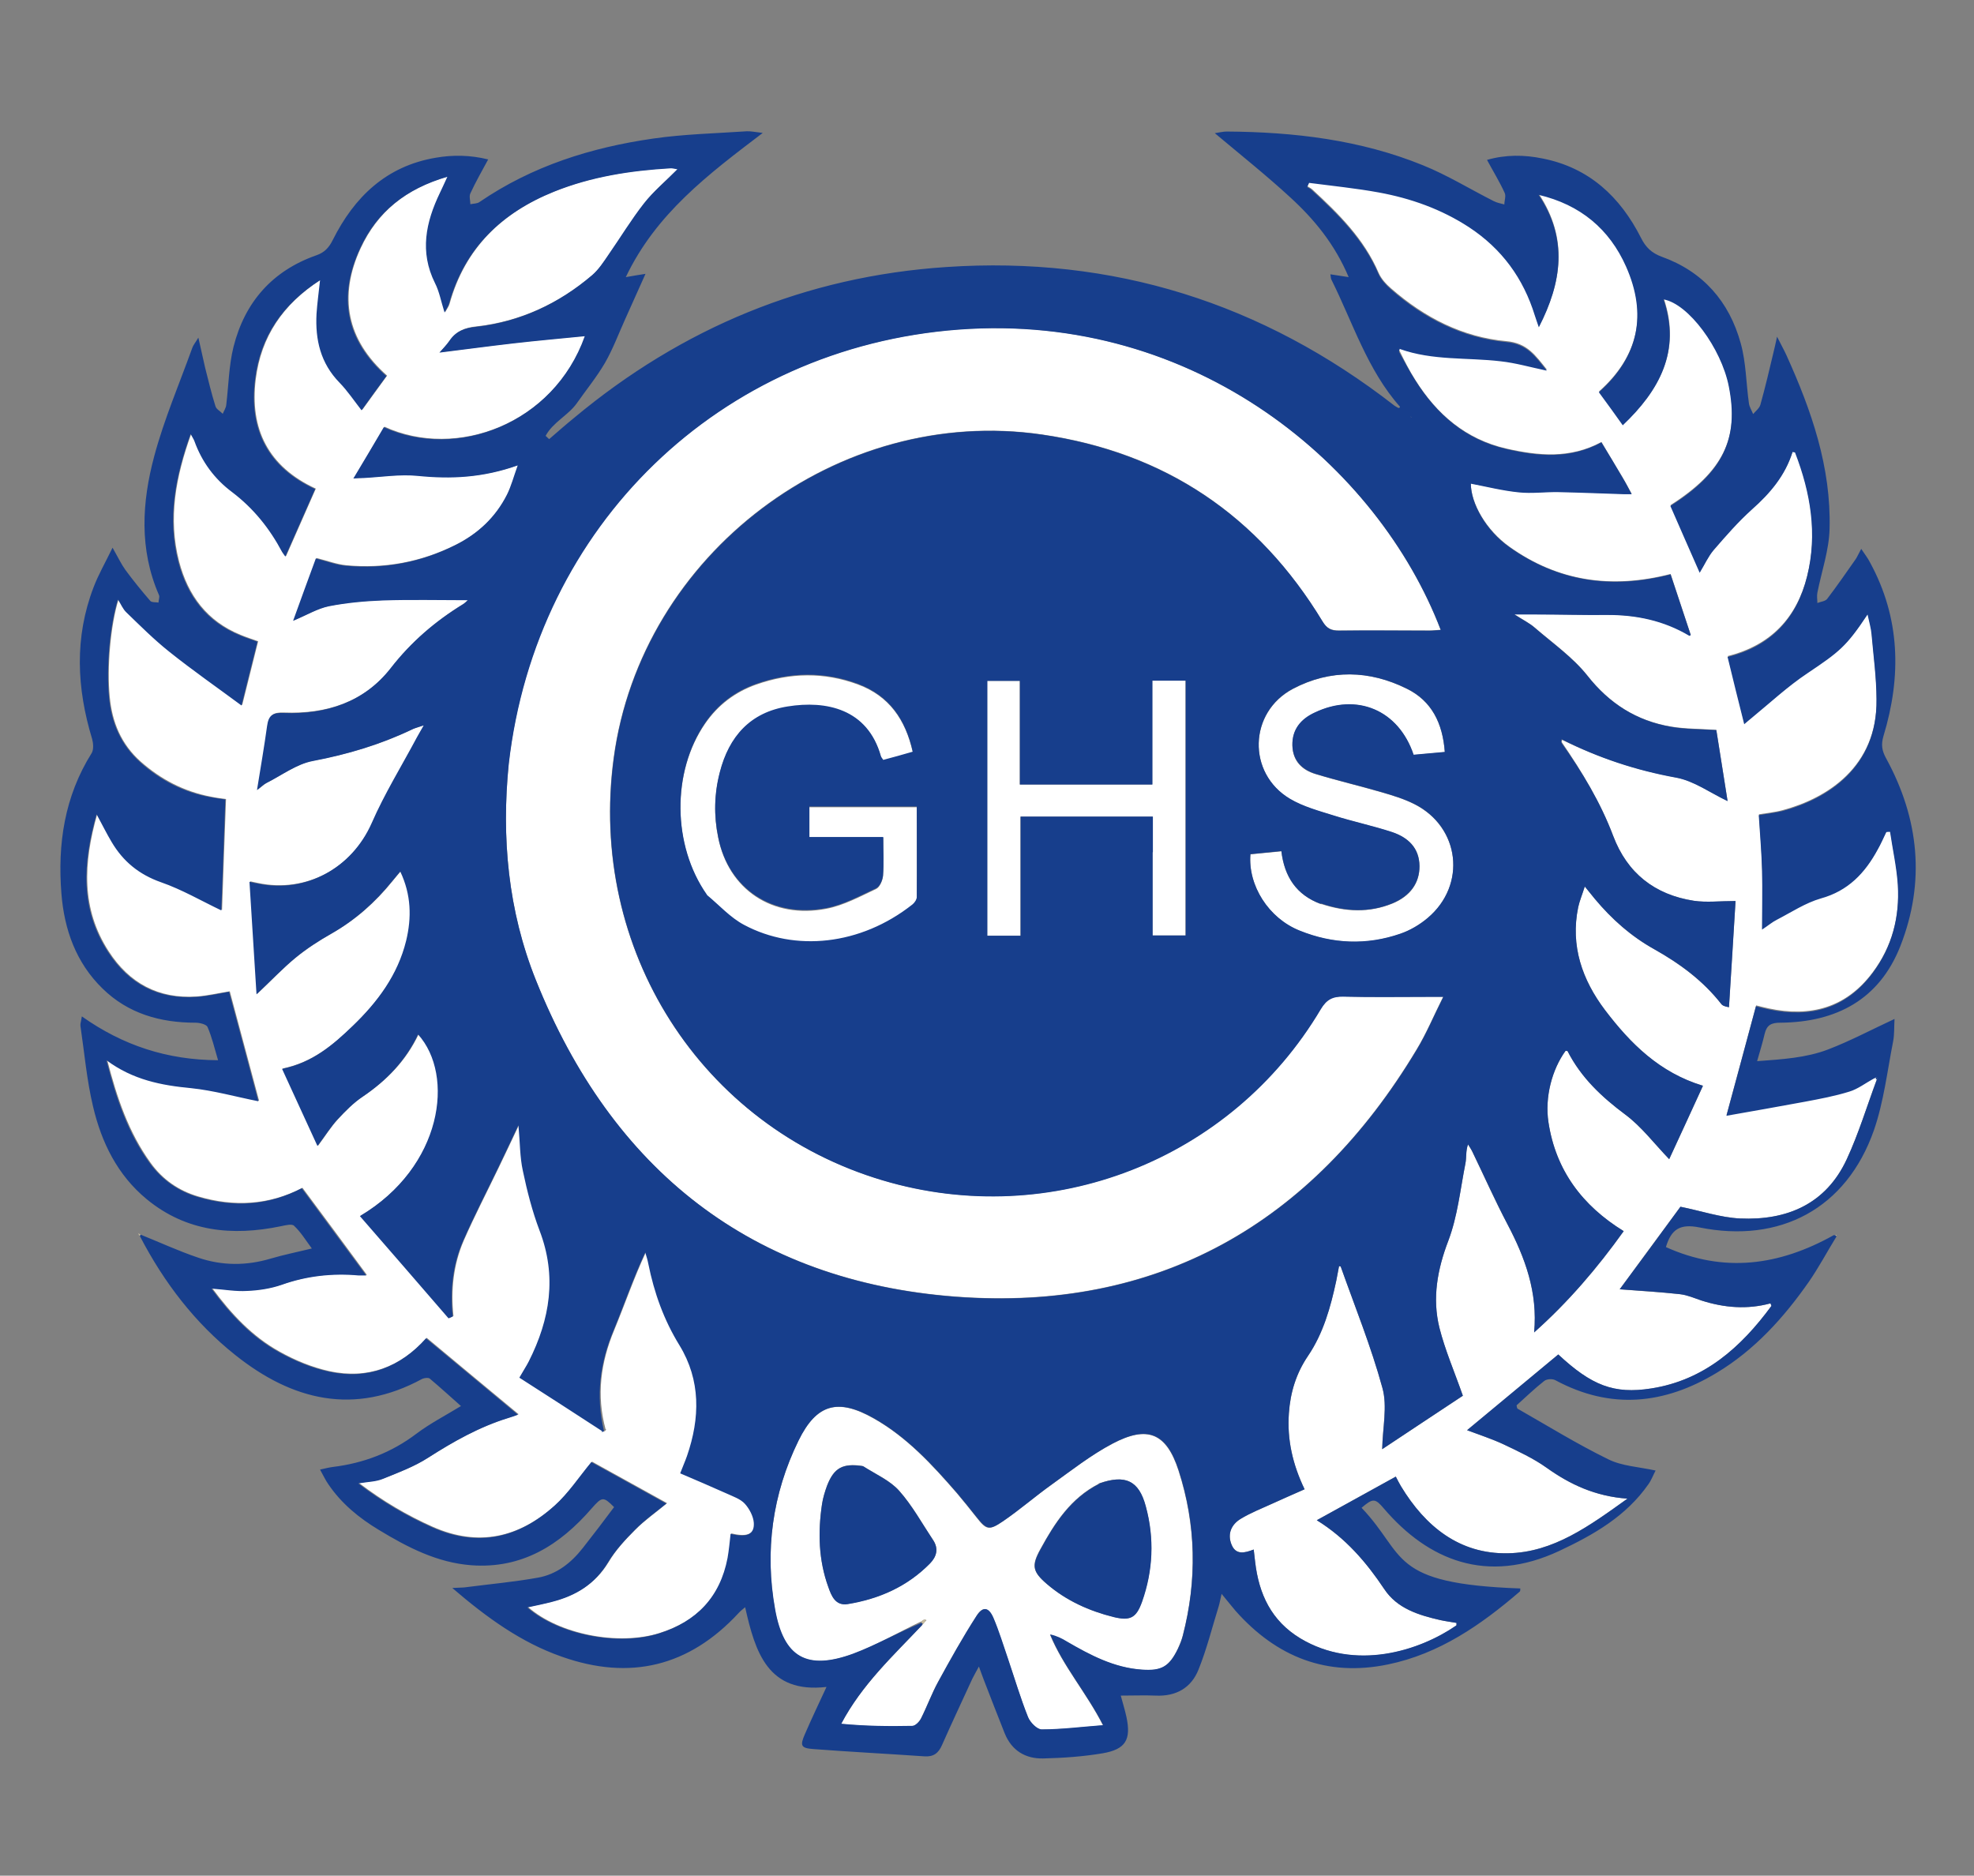 <?xml version="1.0" encoding="UTF-8"?>
<svg id="Layer_1" xmlns="http://www.w3.org/2000/svg" version="1.1" viewBox="0 0 841.9 800">
  <rect x="0" y="0" width="841.9" height="800" fill="#808080" stroke="none"/>
  <!-- Generator: Adobe Illustrator 29.5.1, SVG Export Plug-In . SVG Version: 2.1.0 Build 141)  -->
  <defs>
    <style>
      .st0 {
        fill: #a49260;
      }

      .st1 {
        fill: #fff;
      }

      .st2 {
        fill: #173e8c;
      }

      .st3 {
        fill: #183f8c;
      }

      .st4 {
        fill: #c6bb9e;
      }
    </style>
  </defs>
  <path class="st4" d="M782.9,526.9c-.1-.1.3-.2.3-.2,0,0,.2.4.1.5,0,.1-.3-.1-.4-.2Z"/>
  <path class="st4" d="M58.9,526c.3.1.6.3,1,.6.2.2,0,.4-.2.5-.3-.1-.5-.4-.7-1,0-.2-.1-.2-.1-.2Z"/>
  <path class="st4" d="M59,526s0,0,0,0,0,0,0,0Z"/>
  <g>
    <path class="st1" d="M800.4,460.5c-4.2,11.4-7.7,23.1-12.8,34-8.9,19.1-25.5,26.1-45.5,25.2-8.3-.4-16.4-3.2-25.4-5-8.2,11.1-17.3,23.4-25.9,35.2,8.4.7,17.1,1.2,25.8,2.1,3.1.3,6.1,1.7,9.1,2.7,9.7,3.1,19.5,3.9,29.4,1.2.2.6.5,1,.4,1.1-13,17.7-28.7,31.7-51.3,35.2-15.9,2.5-25.5-1.3-39.6-14.5-12.9,10.7-25.8,21.4-38.9,32.3,5.3,2,10.5,3.7,15.5,6,6.3,3,12.8,6,18.4,10,10.1,7.2,20.8,12.2,34.5,13.2-16.2,11.6-31.6,22.9-51,23.3-20.6.4-35.2-11.4-45.6-28.6-.8-1.3-1.4-2.6-2.2-4.1-11.2,6.2-22.2,12.2-33.7,18.6,12.3,7.6,21.1,17.8,28.8,29.4,5.5,8.3,14.7,11.1,23.9,13.2,2.3.5,4.6.8,6.9,1.2,0,.5,0,.9-.1,1.1-15.9,11-43.1,19.6-66.5,5.5-12.4-7.5-17.7-18.9-19.3-32.7-.2-1.6-.4-3.2-.6-5.2-3.9,1.5-7.6,2.4-9.5-2.2-1.8-4.6,0-8.5,3.8-10.8,4.4-2.7,9.2-4.6,13.9-6.7,4.3-2,8.7-3.9,13.5-6-5.1-10.6-7.5-21.2-6.7-32.4.6-8.8,3.1-17,8.1-24.4,6.6-9.7,9.6-20.8,12.1-32.1.4-2.1.8-4.2,1.2-6.3.4,0,.6.1.7.2,6.1,17.2,13,34.2,17.8,51.8,2.2,7.9,0,17-.1,26.1,11.4-7.6,23.3-15.5,34.4-22.8-3.6-10.3-7.6-19.4-10-29-3.1-12.6-.9-24.8,3.8-37.1,3.9-10.4,5.1-21.9,7.3-33,.5-2.5,0-5.2,1.1-8.1.6,1,1.3,2,1.8,3,5,10.4,9.6,20.9,15,31,7.6,14.4,13,29.2,11.4,46.2,14.5-12.9,26.9-27.4,38.2-43.2-17.7-10.9-29-26-32.1-46.5-1.6-10.6,1.5-22.4,7.3-30.4.3,0,.8,0,.9.2,5.8,11.3,14.6,19.5,24.6,27,6.9,5.2,12.2,12.3,18.7,19,4.6-9.9,9.4-20.4,14.4-31.3-18.5-5.6-30.9-18-41.7-32.2-9.8-13-14.9-27.5-11.5-44,.6-2.7,1.7-5.3,2.8-8.8,1.9,2.3,3.1,3.8,4.3,5.3,7.2,8.7,15.5,16,25.4,21.5,10.8,6.1,20.7,13.4,28.5,23.3.5.6,1.1,1,3.3,1.4.9-15.3,1.9-30.6,2.8-45.3-6.7,0-12.3.7-17.8-.1-16.7-2.6-28.4-11.8-34.4-27.7-5.4-14.3-13.2-27.2-22-40.1,0-.5.3-.8.3-.8,15.5,7.6,31.6,12.9,48.6,16,7.6,1.4,14.5,6.5,21.9,10-1.5-9.7-3.2-20.1-4.8-30.3-6.8-.5-13.2-.4-19.3-1.4-14.7-2.5-26.3-9.8-35.7-21.8-6.2-7.8-14.7-13.8-22.4-20.4-2.2-1.9-5-3.3-8.7-5.7,3.9,0,6.6,0,9.3,0,10,0,20,.3,30,.2,12.6-.1,24.5,2.3,35.5,8.7.3-.1.3-.1.4-.1-2.9-8.8-5.8-17.6-8.6-26-25.3,6.5-48.1,3.1-68.7-11.6-10.1-7.2-16.5-18.7-16.5-27.1,6.8,1.3,13.5,3,20.4,3.7,5.6.6,11.3-.2,16.9-.1,9.4.2,18.9.6,28.3.9.8,0,1.6,0,3,0-1.4-2.6-2.6-4.8-3.8-6.9-3-5-6-9.9-9.1-15.2-13.3,7.2-26.9,5.9-40.6,2.8-17.3-4-29.6-14.6-38.8-29.3-2.5-3.9-4.6-8.1-6.8-12.6,0-.5.3-.7.3-.7,14,4.8,28.7,3.3,43,5,6.4.8,12.6,2.6,19.7,4-4.9-6.1-8.4-11.4-17.3-12.2-18.7-1.7-35-10.1-49.2-22.5-2.1-1.8-4.2-4.1-5.3-6.6-6.2-14.5-17.1-25.3-28.4-35.7-.6-.5-1.4-.9-2-1.3.3-.6.5-1.2.8-1.8,9.9,1.3,19.9,2.3,29.8,4.1,13.7,2.5,26.7,7.1,38.4,14.8,13.9,9.1,23.2,21.8,28.1,37.7.5,1.6,1.1,3.2,1.7,5,9.8-19,12.4-37.6-.1-56.5,17.7,4.2,30.1,14.5,37.3,30.6,9,20.2,5.5,38.4-11.6,53.6,3.6,5,7,9.8,10.2,14.1,15.5-14.7,24.9-31.5,17.4-53.7,10.7,1.9,24.6,20.9,27.8,37,4.5,22.5-2.5,36.8-24.9,51.1,4.1,9.3,8.2,18.6,12.5,28.5,2.2-3.6,3.6-7,6-9.7,5.2-6,10.4-12.1,16.3-17.3,7.8-6.9,14.2-14.5,17.3-24.5.5.2,1,.2,1.1.3,6.6,17.1,9.6,34.7,5.1,52.8-4.4,17.7-15.3,29.6-33.9,34.3,2.4,9.5,4.7,18.8,7.1,28.7,1.4-1.1,2.3-1.9,3.2-2.7,7.9-6.4,15.4-13.3,23.7-19,13.7-9.2,16.7-11.4,25.7-25.1.7,3.3,1.5,5.9,1.7,8.5.8,9.3,2,18.6,2.1,27.8.3,29.1-21.2,42.4-40,47.5-3.2.9-6.5,1.2-10.2,1.8.5,8,1.2,15.9,1.4,23.8.2,8,0,16,0,25,2.5-1.7,4.3-3.2,6.3-4.2,6.2-3.2,12.2-7.2,18.8-9.1,11.6-3.3,18.8-10.8,24.2-20.8,1.3-2.5,2.4-5,3.7-7.5.5,0,1.1,0,1.6-.1,1.1,7.6,2.9,15.1,3.3,22.7.8,13.7-2.4,26.4-10.8,37.6-11.3,15.1-26.5,19.2-44.3,15.4-1.9-.4-3.8-.9-5.4-1.3-4.3,16.1-8.6,31.7-12.6,46.7,10.8-1.9,22.2-3.8,33.5-6,6.3-1.2,12.7-2.4,18.9-4.3,3.7-1.2,7-3.7,11-5.6.5,0,.8.3.8.3Z"/>
    <path class="st1" d="M258.3,609.7c-4-14.6-2.1-28.6,3.7-42.5,4.5-10.9,8.3-22,13.5-33.2.4,1.6.9,3.2,1.3,4.8,2.5,12.3,6.7,23.9,13.3,34.8,9.1,14.9,8.8,31,3.2,47.2-.8,2.3-1.8,4.6-2.9,7.4,6.8,2.9,13.3,5.7,19.8,8.6,2.7,1.2,5.8,2.3,7.8,4.4,2,2.1,3.7,5.3,3.8,8.1.3,5-3,6.4-9.9,4.7-.4,3.5-.7,6.9-1.3,10.3-3.2,16.7-13.3,27.2-29.3,32.2-17.5,5.5-42.8.6-56.1-11.1,3.7-.8,7.2-1.5,10.6-2.4,10-2.6,18.2-7.6,23.8-16.8,3-5.1,7.2-9.6,11.4-13.8,4.1-4.1,8.9-7.4,13.5-11.3-10.9-6-21.8-12.1-32-17.7-5.3,6.4-9.8,13.3-15.7,18.6-15.3,13.7-32.6,17.9-52.2,9.2-11-4.9-21.2-10.9-31.5-18.7,4.1-.7,7.5-.8,10.4-1.9,6.6-2.6,13.4-5.2,19.3-9,10.9-7,22-13.2,34.3-17,1.2-.4,2.4-.8,4.1-1.4-13.3-11-26.1-21.7-39.2-32.6-11,12.3-25,17.8-41.5,14.2-7.3-1.6-14.6-4.6-21.2-8.3-11.6-6.4-20.6-16-28.8-27.1,5.5.4,10.4,1.3,15.2,1,4.9-.3,10-1,14.7-2.6,10.7-3.8,21.7-5,32.9-4,.9,0,1.9,0,3.2,0-9.3-12.6-18.3-24.9-27.5-37.2-14.2,7.4-29.1,8.2-44.4,3.7-8.5-2.5-15.3-7.3-20.4-14.4-9.3-12.9-14.3-27.6-18.5-43.9,11.4,8.4,23.4,10.7,36,11.9,9.7.9,19.2,3.7,28.8,5.6-4.1-15.2-8.3-30.9-12.5-46.7-4.5.7-9.2,1.8-14,2.2-16.3,1.1-28.8-5.6-37.6-19.2-11.8-18.2-10.9-37.6-4.9-58.7,2.5,4.7,4.3,8.3,6.4,11.8,4.9,8.3,11.7,14,21.1,17.2,8.9,3.1,17.1,7.9,25.7,12,.5-15.1,1.1-30.9,1.7-47.3-2-.3-4.2-.5-6.4-1-11.4-2.2-21.3-7.3-30-15-8.3-7.4-12.2-16.8-13.2-27.7-1.2-12.2.3-30.4,3.8-41.6,1.3,2.1,2.1,4.1,3.6,5.5,6,5.7,11.8,11.6,18.2,16.7,10,7.9,20.4,15.3,30.9,23,2.1-8.3,4.4-17.5,6.8-27.2-2.5-.9-5-1.7-7.4-2.7-14.3-5.8-22.5-16.8-26.3-31.3-4.8-18.5-1.4-36.3,5.2-54.6.8,1.5,1.3,2.2,1.6,3,3.2,8.9,8.6,16.2,16.1,21.8,9.1,6.9,16,15.5,21.3,25.5.3.5.7,1,1.4,2,4.3-9.8,8.5-19.2,12.7-28.8-20.2-9.3-28.3-25.4-25.6-46.8,2.3-18,11.5-31.8,27.7-42.3-.6,5.5-1.3,9.9-1.5,14.3-.6,11.1,1.7,21.1,9.8,29.4,3.4,3.5,6.2,7.7,9.4,11.8,3.5-4.8,6.9-9.5,10.6-14.6-17.3-15.3-20.8-33.9-11.2-54.5,7.2-15.4,19.3-25.3,37.2-30.5-1.5,3.2-2.3,5.1-3.2,6.9-6,12.5-8.7,25.1-2.1,38.4,1.8,3.7,2.6,7.8,4.1,12.6.8-1.5,1.6-2.5,1.9-3.7,6.6-23.7,22.4-38.8,44.7-47.8,15.9-6.4,32.7-9,49.7-10,.7,0,1.5.2,3,.4-5.2,5.2-10.3,9.4-14.3,14.6-5.4,6.9-9.9,14.5-15,21.7-2.2,3.1-4.3,6.5-7.1,8.9-14.3,12.2-30.8,19.9-49.5,22-4.9.5-8.5,1.9-11.3,5.9-1.3,1.9-3,3.5-4.3,5.1,10.5-1.3,20.9-2.7,31.3-3.9,10.3-1.2,20.7-2.1,30.7-3.1-13.5,37.6-55,52.9-85.7,38.8-4.2,7-8.4,14.1-13,21.9,2.1,0,3.2-.1,4.2-.2,7.8-.4,15.7-1.6,23.4-.9,14,1.4,27.6.8,42.5-4.5-1.8,5-2.8,8.9-4.6,12.5-4.9,9.7-12.5,16.8-22.2,21.6-14.7,7.3-30.2,10.2-46.5,8.7-4.1-.4-8-1.9-12.8-3.1-3,8.3-6.2,17-9.7,26.6,5.8-2.4,10.3-5.2,15.2-6.2,7.6-1.5,15.5-2.2,23.2-2.5,12-.4,24-.1,36.1-.1-.5.4-1.2,1.2-2,1.7-11.9,7.3-22.2,16.1-30.9,27.3-11.4,14.6-27.6,19.8-45.7,19.1-4.7-.2-6.4,1.1-7,5.6-1.1,8.7-2.7,17.4-4.3,27.3,1.9-1.4,2.8-2.3,3.8-2.9,6.6-3.3,13-8.2,20-9.5,14.7-2.7,28.8-6.9,42.2-13.4,1.1-.5,2.4-.8,5.1-1.8-1.4,2.5-2.2,3.8-2.9,5.1-6.5,12.2-13.7,24-19.3,36.6-8.4,19.2-28.1,30.1-48.8,25.7-.6-.1-1.2-.3-3.3-.7,1,16.1,2,31.5,3,48,6.3-6,11.1-11.1,16.5-15.5,4.8-3.9,10-7.3,15.3-10.3,10.2-5.8,18.7-13.3,26-22.4,1-1.3,2.1-2.5,3.5-4.2,4.7,10,5,19.7,2.5,29.6-3.6,14.6-12.2,26.1-22.8,36.3-8.4,8.1-17.3,15.7-30.1,18.3,5.1,11.2,10,21.7,15.1,32.9,3.2-4.3,5.5-8.1,8.5-11.3,3.2-3.5,6.7-7.1,10.7-9.7,10.2-6.9,18.4-15.4,23.7-26.6,15.7,17.4,10.4,56.6-24.8,77.5,12.7,14.7,25.3,29.1,37.8,43.6.6-.3,1.2-.6,1.8-.8-1.2-11.1,0-22,4.4-32.2,4.6-10.5,9.9-20.7,14.9-31.1,2.7-5.6,5.4-11.3,8.7-18.3.7,7.5.6,13.7,1.9,19.5,1.8,8.6,4,17.2,7.1,25.4,7.5,19.5,4.5,37.9-4.6,55.9-.5,1-1.1,2-1.7,3-.6,1-1.2,2-2.3,3.9,11.9,7.7,23.6,15.3,35.8,23.1.7-.2.8-.6,1-1Z"/>
    <path class="st1" d="M217,325.2c11.6-101.1,89.9-177,191.7-184.7,101.7-7.6,179.1,58.6,205.7,128.1-1.7.1-3.3.3-4.8.3-12.8,0-25.7,0-38.5,0-3.4,0-5.3-.9-7.1-3.9-27.4-45.3-67.2-72.1-119.6-79.7-86.9-12.7-171,50.8-182.7,138-11,81.6,37.1,157,114.8,180.1,71.7,21.3,148.4-8.6,186.7-73,2.5-4.2,5.1-5.6,9.8-5.4,12.2.4,24.3.1,36.5.1,1.6,0,3.2,0,6,0-4.1,8.2-7.2,15.7-11.4,22.6-44.5,74.2-110.4,111.8-196.6,105.3-86.9-6.6-146.7-54.1-179-135-11.8-29.5-14.7-60.7-11.5-92.8Z"/>
    <path class="st1" d="M392.6,691.7c-9.6,4.6-18.9,10-28.8,13.7-19.7,7.2-29.7,1.7-33.3-18.9-4.4-24.9-1.1-49.2,10-72,7.7-15.7,16.8-18.2,32.1-9.5,14.2,8,25,19.8,35.5,31.9,2.8,3.3,5.5,6.7,8.2,10.1,4.3,5.5,5.3,6,11.4,1.9,7.1-4.9,13.7-10.6,20.7-15.6,8.5-6.1,16.8-12.7,26-17.5,14.9-7.9,23-4.6,28.2,11.4,7.5,23.2,8,46.8,1.8,70.5-.5,1.9-1.3,3.8-2.1,5.6-3.7,7.6-7,9.6-15.4,8.9-11.8-.9-22-6.2-32-12-2.1-1.2-4.3-2.3-7.1-3,5.6,13.6,15.5,24.7,22.6,38.7-9.4.8-17.8,1.8-26.2,1.8-2,0-4.9-2.9-5.8-5.2-3.2-8.2-5.7-16.7-8.6-25-2-5.8-3.8-11.7-6.2-17.4-2-4.6-4.5-5.1-7.2-.8-5.8,9.1-11.1,18.5-16.3,28-2.8,5.1-4.7,10.6-7.4,15.8-.7,1.4-2.4,3.1-3.7,3.1-9.9.3-19.9.1-30.3-.9,8.8-16.7,22.1-28.9,34.8-42.4.7-.9,1-1.3,1.6-1.8-.1-.2-.4-.2-1-.3-.7.4-1.1.7-1.5,1M468.5,632.9c-11.9,6.1-18.7,16.7-24.8,27.8-3.9,7.1-3.4,9.6,2.8,14.9,8.2,7.1,17.9,11.4,28.3,14,7.1,1.8,9.7.5,12.2-6.5,4.7-13.3,5.4-27,1.6-40.7-3-11-8.7-13.7-20.2-9.6M367.8,625.2c-8.4-1.2-12.1.8-15.1,8.5-.9,2.5-1.7,5.1-2.1,7.7-1.8,12-1.5,23.9,2.7,35.5,1.3,3.7,3,8,8.2,7.2,13.5-2.2,25.5-7.5,35.2-17.4,2.8-2.9,3.7-6.3,1.2-10-4.7-7-8.8-14.6-14.4-20.9-3.9-4.4-9.9-7-15.7-10.6Z"/>
    <path class="st1" d="M301.3,381.6c-14.6-20.9-14.8-52.3-.6-72.9,5.5-8,12.8-13.5,21.8-16.7,14.5-5.1,29-5.4,43.5,0,13.2,4.9,20.2,15,23.3,28.9-4.4,1.2-8.5,2.3-12.6,3.5-.5-.8-.9-1.1-1-1.6-5.7-20.3-23.5-23.8-39.7-21.2-16,2.5-25.1,12.8-29,28-2.4,9.2-2.6,18.5-.7,27.7,4.4,22.1,23.1,34.8,46.2,30.3,7.3-1.4,14.3-5.2,21.1-8.4,1.6-.7,2.8-3.6,3-5.5.4-5.3.1-10.6.1-16.4h-31.5v-13h45.8c0,13.1,0,25.9,0,38.6,0,1.1-1,2.5-1.9,3.2-22.3,17.5-50.1,20.2-71.7,8.7-5.9-3.1-10.6-8.4-16-13Z"/>
    <path class="st1" d="M563.6,385.6c10.3,3.4,20.3,3.8,30.2-.2,7.7-3.1,11.7-8.8,11.6-15.9,0-7.9-4.9-12.3-11.6-14.5-8.2-2.7-16.7-4.5-25-7.1-6.3-2-13-3.7-18.6-7.1-18.3-10.9-17.7-37,1.3-47,15.9-8.4,32.5-8,48.5,0,10.6,5.2,15.3,14.7,16.2,27-4.7.4-9.1.8-13.3,1.2-6.4-19.1-24.2-26.6-42.2-18-5.8,2.8-9.6,7.2-9.5,14,.1,6.6,4.1,10.5,10,12.2,9.2,2.8,18.6,5,27.9,7.7,4.8,1.4,9.6,2.8,14.1,5.1,19.5,9.8,22.4,34.5,5.7,48.6-3.4,2.8-7.4,5.2-11.6,6.7-14.4,5-28.9,4.4-43-1.3-13.3-5.3-22.1-19.4-21-32.6,4.1-.4,8.4-.8,13.2-1.3,1.3,10.9,6.4,18.7,17.1,22.6Z"/>
    <path class="st1" d="M491.6,363c0-5.1,0-9.7,0-14.7h-56.4v50.8h-14.2v-108.7h13.9v44.2h56.5v-44.3h14.2v108.7h-14.1c0-12,0-23.7,0-36Z"/>
  </g>
  <path class="st0" d="M602,178c-.2-.1-.4-.3-.6-.4.1,0,.3.2.5.3,0,0,.1,0,.1,0Z"/>
  <path class="st3" d="M596.7,149.3c0-.1,0-.4.3-.5,0,.1-.2.4-.3.5Z"/>
  <path class="st0" d="M597.2,173.8c0,0,0,.3-.3.5-.1,0,.2-.3.3-.5Z"/>
  <path class="st3" d="M800,460c0-.3.2-.5.4-.7,0,.3.2.5.1,1-.1.2-.4,0-.5-.2Z"/>
  <path class="st3" d="M665.7,316.2c0-.2,0-.5.3-.7.1.2-.2.5-.3.7Z"/>
  <path class="st0" d="M601.9,178s0,0,0,0,0,0,0,0Z"/>
  <path class="st4" d="M721,271c0,0-.1,0,0,0,.1,0,0,0,0,0Z"/>
  <path class="st4" d="M258.1,609.9c0,.2,0,.6-.4.9,0-.3,0-.5.4-.9Z"/>
  <g>
    <path class="st2" d="M783.3,527.3c-4,6.5-7.6,13.3-11.9,19.5-10.7,15.3-23.1,29-39.2,38.7-22.3,13.5-45.2,15.9-68.8,3.2-1.2-.7-3.7-.6-4.8.3-4.2,3.3-8,7-11.8,10.4.2.8.2,1.2.4,1.4,12.8,7.3,25.4,15.1,38.7,21.6,5.8,2.9,12.8,3.2,20.2,4.8-1.1,2.1-1.8,4.1-3.1,5.9-9.5,13.6-23.3,21.5-38,28.4-31,14.5-56,3.8-74.7-18-3.8-4.5-4.7-4.6-9.6-.4,19.3,20.2,11.2,32.4,67.7,34.4,0,.5,0,1.1-.2,1.3-16.6,14.3-34.4,26.6-56.2,31.1-26,5.4-47.5-3.1-65-22.8-1.8-2.1-3.5-4.3-6-7.3-.6,2.5-.8,3.9-1.2,5.2-2.8,9-5.1,18.3-8.6,27-3.1,7.9-9.6,11.6-18.3,11.2-4.8-.2-9.6,0-14.9,0,.7,2.7,1.7,5.8,2.4,9,2.1,9.8-.3,13.9-10.1,15.6-8.3,1.4-16.8,2-25.3,2.2-7.6.2-13.5-3.3-16.5-10.7-3-7.6-6-15.2-8.9-22.8-.6-1.5-1.1-3-2.1-5.7-1.3,2.4-2.1,3.8-2.8,5.2-4.3,9.4-8.7,18.7-12.9,28.2-1.5,3.5-3.6,5.2-7.6,4.9-15.8-1.1-31.6-1.9-47.3-3.1-5.3-.4-5.8-1.4-3.6-6.4,2.9-6.7,6-13.2,9.2-20.1-25,2.9-30.4-14.8-34.7-34-1.2,1-2.1,1.7-2.8,2.5-21.1,22.8-46.3,28.9-75.4,18.6-17.2-6-31.8-16.5-46.7-29.3,3-.2,4.7-.1,6.4-.4,10-1.3,20.1-2.2,30.1-4,8-1.4,14.2-6.3,19.2-12.7,4.5-5.7,8.9-11.5,13.3-17.4-4.6-4.6-5.1-4.5-9.6.6-13.5,15.6-29.7,25.8-51.3,24.2-14.5-1.1-27.1-7.6-39.3-15-8.5-5.1-16.1-11.3-21.7-19.6-1.2-1.7-2.1-3.7-3.5-6.2,2.2-.5,3.8-.9,5.3-1.1,13.2-1.6,25.1-6.1,35.8-14.2,5.7-4.3,12.1-7.6,19-11.8-4.5-4-8.8-7.9-13.3-11.7-.6-.5-2.3-.3-3.2.1-29.1,15.8-55.5,9.2-79.8-10.2-17.1-13.6-30.3-30.8-40.6-50.6,0-.5.3-.7.3-.7,8.2,3.3,16.2,7,24.5,9.8,10.2,3.5,20.6,3.5,31,.4,5.4-1.6,10.9-2.7,17.5-4.3-2.6-3.5-4.7-7-7.6-9.7-.9-.9-3.7-.2-5.6.2-20.7,4.3-40.3,2.4-57.2-11.5-12.5-10.3-19.3-24.2-22.9-39.5-2.7-11.3-3.7-23-5.4-34.5-.1-.9.3-1.9.6-4,17.5,12.4,36.4,18.6,58.1,18.7-1.5-5.1-2.6-9.8-4.5-14.2-.5-1.1-3.3-1.8-5.1-1.8-15.1,0-28.8-3.9-39.7-14.6-11.3-11-16.3-25.2-17.5-40.4-1.7-21.2,1.3-41.5,12.9-60,.9-1.5.7-4.2.2-6-6.6-21.7-7.6-43.3.6-64.7,2-5.3,4.9-10.3,8.1-16.9,2.4,4.2,3.7,7,5.5,9.5,3.3,4.5,6.9,8.9,10.6,13.2.6.7,2.3.5,3.5.7,0-1.1.6-2.3.2-3.2-8.5-19.5-7.3-39.6-2-59.3,4.2-15.7,10.7-30.8,16.2-46.1.4-1.2,1.3-2.2,2.6-4.4,1.1,5,2,9,2.9,12.9,1.4,5.5,2.7,11,4.4,16.4.4,1.3,2.1,2.1,3.1,3.2.5-1.3,1.4-2.5,1.5-3.9,1-8.2,1.1-16.7,3.1-24.7,4.8-19,16.5-32.4,35.3-39,3.5-1.2,5.4-3.3,7-6.5,9.2-18.4,22.8-31.5,43.8-35.1,7.4-1.3,14.8-1.2,22.5.7-2.8,5.2-5.4,9.7-7.6,14.5-.6,1.2,0,3.1,0,4.6,1.4-.3,3-.2,4-1,22.4-15.3,47.5-23.2,74-27,13.1-1.9,26.5-2.2,39.8-3.1,1.7-.1,3.5.3,6.9.7-23.3,17.7-45.5,34.4-58.4,61.5,3.3-.6,5.3-.9,8.4-1.4-3.1,6.9-5.9,13.1-8.7,19.4-2.8,6.2-5.2,12.7-8.6,18.6-3.5,6-8,11.5-12,17.2-3.7,5.2-10.2,8.1-13.3,13.9.5.5,1,.9,1.5,1.4,3.6-3.1,7.1-6.2,10.8-9.2,46-38.3,98.7-60.2,158.5-64.2,71.2-4.8,134.9,15.3,191.2,59.1.4.3.8.5,1.7,1,.5,0,.6-.2.7-.5-14-15.8-20.1-35.9-29.3-54.3-.2-.4-.2-1-.4-2.2,2.4.4,4.5.7,7.8,1.2-5.9-14-14.7-24.7-25-34.1-10.1-9.3-20.9-17.9-32.1-27.3,2.1-.3,3.6-.7,5.1-.7,28.7.2,56.9,3.5,83.7,14.4,10.4,4.2,20.1,10.2,30.2,15.3,1.4.7,3,1,4.5,1.4,0-1.7.8-3.6.1-5-2.1-4.6-4.8-9-7.5-14,8-2.3,15.9-2.2,23.7-.6,19.8,3.9,33.1,16.3,42,33.9,2,4,4.5,6.4,8.8,8,17.6,6.3,28.8,19.1,33.7,36.9,2.3,8.2,2.3,17.1,3.5,25.6.2,1.6,1.2,3.1,1.8,4.6,1.1-1.3,2.7-2.5,3.1-4,2.1-7.5,3.9-15.2,5.7-22.8.4-1.5.7-3.1,1.4-6.2,1.8,3.6,3,5.7,4,7.9,10.7,23.6,19.1,47.8,18.4,74-.2,9.1-3.4,18.2-5.2,27.3-.3,1.4,0,3,0,4.4,1.4-.6,3.4-.7,4.2-1.8,4.2-5.5,8.2-11.3,12.2-17,.7-1.1,1.2-2.3,2.3-4.3,1.5,2.3,2.8,3.9,3.7,5.7,13,23.8,13.5,48.7,5.8,74.1-1.1,3.7-.7,6.3,1.2,9.7,14,25.7,16.7,52.6,6,79.9-9,22.9-27.4,32.5-51.2,32.7-3.9,0-5.8,1-6.7,4.8-.8,3.5-1.9,7-3.2,11.6,10.8-.8,20.9-1.4,30.3-5,9.4-3.6,18.4-8.4,28.3-13-.2,3.2,0,6.5-.6,9.6-2.5,12.7-4,25.8-8.2,37.9-11.7,33.3-39.9,48.4-74.5,41.4-8.1-1.6-11.9.7-14.2,8.4,24.6,11.1,48.2,8,71.6-5.1.5,0,.7.2.7.2M602,178s0,0-.2-.2c-.1,0-.3-.2-.4-.2.2.1.4.3.6.5M393.1,692.2c.2.2.3.3.1,1-12.3,13-25.6,25.3-34.4,42,10.4,1,20.3,1.1,30.3.9,1.3,0,3-1.8,3.7-3.1,2.6-5.2,4.6-10.7,7.4-15.8,5.2-9.5,10.4-18.9,16.3-28,2.7-4.2,5.2-3.8,7.2.8,2.4,5.6,4.2,11.6,6.2,17.4,2.8,8.3,5.3,16.8,8.6,25,.9,2.2,3.8,5.2,5.8,5.2,8.4,0,16.8-1.1,26.2-1.8-7.2-14-17-25.1-22.6-38.7,2.8.6,5,1.7,7.1,3,10,5.8,20.1,11.2,32,12,8.4.6,11.7-1.3,15.4-8.9.9-1.8,1.6-3.7,2.1-5.6,6.1-23.7,5.7-47.3-1.8-70.5-5.2-16-13.2-19.3-28.2-11.4-9.2,4.9-17.5,11.4-26,17.5-7,5-13.6,10.8-20.7,15.6-6,4.1-7,3.6-11.4-1.9-2.7-3.4-5.4-6.8-8.2-10.1-10.5-12.1-21.4-23.9-35.5-31.9-15.3-8.6-24.4-6.2-32.1,9.5-11.2,22.8-14.5,47.1-10,72,3.7,20.6,13.6,26.1,33.3,18.9,9.9-3.7,19.2-9.1,29.3-13.2M256.8,610.4c-11.7-7.6-23.4-15.2-35.3-22.8,1.1-1.9,1.7-2.9,2.3-3.9.6-1,1.2-2,1.7-3,9.1-18,12.1-36.4,4.6-55.9-3.1-8.2-5.3-16.8-7.1-25.4-1.3-5.9-1.2-12-1.9-19.5-3.3,7-6,12.7-8.7,18.3-5,10.4-10.3,20.6-14.9,31.1-4.4,10.1-5.6,21-4.4,32.2-.6.3-1.2.6-1.8.8-12.5-14.5-25.1-29-37.8-43.6,35.3-21,40.5-60.1,24.8-77.5-5.3,11.2-13.5,19.7-23.7,26.6-4,2.7-7.4,6.2-10.7,9.7-2.9,3.2-5.3,7-8.5,11.3-5.1-11.2-10-21.7-15.1-32.9,12.9-2.6,21.7-10.2,30.1-18.3,10.6-10.2,19.2-21.7,22.8-36.3,2.4-9.9,2.2-19.7-2.5-29.6-1.4,1.7-2.5,3-3.5,4.2-7.3,9-15.8,16.6-26,22.4-5.3,3-10.6,6.4-15.3,10.3-5.3,4.4-10.1,9.5-16.5,15.5-1-16.5-2-31.9-3-48,2.1.5,2.7.6,3.3.7,20.7,4.4,40.3-6.5,48.8-25.7,5.5-12.6,12.8-24.4,19.3-36.6.7-1.3,1.5-2.6,2.9-5.1-2.7.9-4,1.2-5.1,1.8-13.5,6.4-27.5,10.6-42.2,13.4-7,1.3-13.4,6.2-20,9.5-1,.5-1.9,1.4-3.8,2.9,1.6-9.9,3.1-18.6,4.3-27.3.6-4.5,2.3-5.8,7-5.6,18.1.7,34.3-4.5,45.7-19.1,8.7-11.2,19-20,30.9-27.3.8-.5,1.5-1.3,2-1.7-12.1,0-24.1-.3-36.1.1-7.8.3-15.6,1-23.2,2.5-4.8,1-9.3,3.7-15.2,6.2,3.5-9.6,6.6-18.3,9.7-26.6,4.8,1.2,8.8,2.8,12.8,3.1,16.3,1.5,31.9-1.4,46.5-8.7,9.7-4.8,17.3-11.9,22.2-21.6,1.8-3.6,2.8-7.5,4.6-12.5-14.9,5.3-28.5,5.9-42.5,4.5-7.7-.8-15.6.5-23.4.9-1.1,0-2.1,0-4.2.2,4.7-7.8,8.9-14.9,13-21.9,30.8,14.1,72.3-1.2,85.7-38.8-10,1-20.3,1.9-30.7,3.1-10.4,1.2-20.8,2.6-31.3,3.9,1.4-1.6,3-3.2,4.3-5.1,2.7-4,6.4-5.4,11.3-5.9,18.7-2.1,35.2-9.8,49.5-22,2.8-2.4,5-5.8,7.1-8.9,5-7.2,9.6-14.8,15-21.7,4-5.1,9.2-9.4,14.3-14.6-1.5-.2-2.2-.5-3-.4-17.1,1-33.8,3.6-49.7,10-22.3,9-38.1,24.1-44.7,47.8-.3,1.1-1.1,2.1-1.9,3.7-1.5-4.7-2.2-8.9-4.1-12.6-6.6-13.3-3.9-25.9,2.1-38.4.9-1.8,1.7-3.7,3.2-6.9-17.9,5.2-30.1,15.1-37.2,30.5-9.6,20.7-6.1,39.2,11.2,54.5-3.7,5-7.1,9.7-10.6,14.6-3.2-4.1-6-8.3-9.4-11.8-8.1-8.3-10.4-18.3-9.8-29.4.3-4.4.9-8.8,1.5-14.3-16.2,10.4-25.5,24.3-27.7,42.3-2.7,21.3,5.4,37.5,25.6,46.8-4.2,9.6-8.4,18.9-12.7,28.8-.7-1-1.1-1.5-1.4-2-5.3-10-12.2-18.6-21.3-25.5-7.5-5.6-12.9-12.9-16.1-21.8-.3-.8-.8-1.5-1.6-3-6.6,18.3-10,36.2-5.2,54.6,3.8,14.5,12,25.5,26.3,31.3,2.4,1,4.9,1.8,7.4,2.7-2.4,9.7-4.8,18.9-6.8,27.2-10.4-7.7-20.9-15-30.9-23-6.4-5.1-12.3-11-18.2-16.7-1.5-1.4-2.3-3.5-3.6-5.5-3.5,11.2-5,29.3-3.8,41.6,1,10.9,5,20.3,13.2,27.7,8.7,7.8,18.6,12.9,30,15,2.2.4,4.5.7,6.4,1-.6,16.4-1.1,32.2-1.7,47.3-8.6-4.1-16.8-8.9-25.7-12-9.4-3.3-16.2-8.9-21.1-17.2-2.1-3.5-3.9-7.2-6.4-11.8-6,21.1-7,40.4,4.9,58.7,8.8,13.6,21.3,20.3,37.6,19.2,4.8-.3,9.5-1.4,14-2.2,4.2,15.7,8.5,31.5,12.5,46.7-9.6-1.9-19.1-4.6-28.8-5.6-12.6-1.2-24.7-3.5-36-11.9,4.2,16.3,9.1,31,18.5,43.9,5.2,7.1,12,11.9,20.4,14.4,15.4,4.6,30.2,3.7,44.4-3.7,9.1,12.4,18.2,24.6,27.5,37.2-1.3,0-2.2,0-3.2,0-11.3-1-22.2.2-32.9,4-4.6,1.6-9.7,2.4-14.7,2.6-4.8.3-9.7-.6-15.2-1,8.2,11.1,17.2,20.7,28.8,27.1,6.6,3.7,13.9,6.7,21.2,8.3,16.5,3.6,30.5-1.8,41.5-14.2,13,10.8,25.9,21.5,39.2,32.6-1.6.6-2.8,1-4.1,1.4-12.4,3.8-23.5,10.1-34.3,17-5.9,3.8-12.7,6.3-19.3,9-2.9,1.2-6.3,1.2-10.4,1.9,10.3,7.8,20.5,13.8,31.5,18.7,19.6,8.7,36.9,4.6,52.2-9.2,5.9-5.3,10.4-12.2,15.7-18.6,10.2,5.6,21.1,11.7,32,17.7-4.7,3.8-9.5,7.2-13.5,11.3-4.2,4.2-8.4,8.8-11.4,13.8-5.6,9.3-13.7,14.2-23.8,16.8-3.4.9-6.9,1.6-10.6,2.4,13.3,11.6,38.7,16.6,56.1,11.1,16-5,26.1-15.5,29.3-32.2.6-3.4.9-6.8,1.3-10.3,6.9,1.7,10.2.3,9.9-4.7-.2-2.8-1.9-6-3.8-8.1-1.9-2.1-5-3.1-7.8-4.4-6.5-2.9-13-5.7-19.8-8.6,1.1-2.9,2.1-5.1,2.9-7.4,5.6-16.2,5.9-32.3-3.2-47.2-6.7-10.9-10.8-22.4-13.3-34.8-.3-1.6-.8-3.2-1.3-4.8-5.2,11.1-9,22.3-13.5,33.2-5.8,13.9-7.7,27.9-4.1,43-.1.2-.3.3-1.1.3M596.9,148.6c-.1.3-.2.5-.2,1.5,2.3,4.1,4.4,8.2,6.9,12.1,9.2,14.6,21.4,25.3,38.8,29.3,13.7,3.2,27.2,4.4,40.6-2.8,3.2,5.2,6.2,10.2,9.1,15.2,1.3,2.1,2.4,4.3,3.8,6.9-1.4,0-2.2,0-3,0-9.4-.3-18.9-.7-28.3-.9-5.6-.1-11.3.7-16.9.1-6.9-.7-13.6-2.4-20.4-3.7,0,8.4,6.4,20,16.5,27.1,20.6,14.6,43.4,18.1,68.7,11.6,2.8,8.4,5.7,17.2,8.6,25.9,0,0,0,0-.6.3-10.9-6.5-22.8-9-35.3-8.9-10,.1-20-.2-30-.2-2.7,0-5.3,0-9.3,0,3.7,2.4,6.5,3.7,8.7,5.7,7.6,6.6,16.2,12.6,22.4,20.4,9.4,11.9,21,19.3,35.7,21.8,6.1,1.1,12.5,1,19.3,1.4,1.6,10.2,3.3,20.6,4.8,30.3-7.4-3.5-14.3-8.6-21.9-10-17.1-3.1-33.2-8.4-48.9-16.4-.1.3-.2.7,0,1.6,8.8,12.4,16.6,25.3,22,39.6,6,15.9,17.7,25.1,34.4,27.7,5.4.8,11.1.1,17.8.1-.9,14.7-1.8,30-2.8,45.3-2.2-.4-2.9-.8-3.3-1.4-7.7-9.9-17.6-17.2-28.5-23.3-9.9-5.5-18.2-12.9-25.4-21.5-1.2-1.5-2.4-3-4.3-5.3-1.1,3.5-2.2,6.1-2.8,8.8-3.4,16.5,1.7,31.1,11.5,44,10.8,14.2,23.2,26.6,41.7,32.2-5,10.9-9.8,21.4-14.4,31.3-6.4-6.7-11.8-13.9-18.7-19-10.1-7.5-18.9-15.8-24.6-27,0-.2-.6-.2-.9-.2-5.8,8-8.9,19.8-7.3,30.4,3.1,20.5,14.4,35.6,32.1,46.5-11.3,15.8-23.7,30.3-38.2,43.2,1.6-17-3.8-31.8-11.4-46.2-5.3-10.2-10-20.7-15-31-.5-1.1-1.2-2-1.8-3-1,2.9-.6,5.6-1.1,8.1-2.2,11.1-3.3,22.5-7.3,33-4.7,12.3-6.9,24.5-3.8,37.1,2.4,9.5,6.4,18.7,10,29-11.1,7.3-23,15.3-34.4,22.8.2-9.1,2.3-18.2.1-26.1-4.8-17.6-11.7-34.6-17.8-51.8,0,0-.3,0-.7-.2-.4,2.1-.8,4.2-1.2,6.3-2.4,11.3-5.5,22.4-12.1,32.1-5,7.4-7.5,15.5-8.1,24.4-.8,11.2,1.6,21.8,6.7,32.4-4.7,2.1-9.1,4-13.5,6-4.7,2.2-9.5,4-13.9,6.7-3.8,2.4-5.6,6.3-3.8,10.8,1.8,4.7,5.6,3.7,9.5,2.2.2,2,.4,3.6.6,5.2,1.6,13.8,6.9,25.2,19.3,32.7,23.4,14,50.6,5.4,66.5-5.5.2-.1,0-.6.1-1.1-2.3-.4-4.6-.7-6.9-1.2-9.2-2.1-18.4-4.9-23.9-13.2-7.7-11.5-16.5-21.8-28.8-29.4,11.5-6.3,22.5-12.4,33.7-18.6.8,1.5,1.4,2.8,2.2,4.1,10.4,17.2,25,29,45.6,28.6,19.4-.3,34.8-11.7,51-23.3-13.7-1-24.4-6-34.5-13.2-5.6-4-12.1-7-18.4-10-4.9-2.3-10.2-4-15.5-6,13.1-10.9,26-21.6,38.9-32.3,14.2,13.2,23.7,17,39.6,14.5,22.6-3.5,38.3-17.5,51.3-35.2,0-.1-.2-.5-.4-1.1-9.9,2.7-19.7,1.9-29.4-1.2-3-1-6-2.3-9.1-2.7-8.7-1-17.4-1.5-25.8-2.1,8.7-11.7,17.8-24.1,25.9-35.2,8.9,1.8,17.1,4.6,25.4,5,20,.9,36.6-6.1,45.5-25.2,5.1-11,8.6-22.7,13-34.4,0-.3-.2-.5-.2-.8-.2.2-.4.4-1.2.7-3.5,1.9-6.8,4.5-10.5,5.6-6.1,1.9-12.5,3.1-18.9,4.3-11.3,2.1-22.7,4.1-33.5,6,4.1-15,8.3-30.7,12.6-46.7,1.6.4,3.5.9,5.4,1.3,17.9,3.8,33-.3,44.3-15.4,8.4-11.2,11.6-23.9,10.8-37.6-.5-7.6-2.2-15.2-3.3-22.7-.5,0-1.1,0-1.6.1-1.2,2.5-2.3,5.1-3.7,7.5-5.4,10-12.6,17.6-24.2,20.8-6.6,1.9-12.6,5.9-18.8,9.1-2,1-3.7,2.5-6.3,4.2,0-9,.2-17,0-25-.2-7.9-.9-15.8-1.4-23.8,3.7-.7,7-1,10.2-1.8,18.9-5.1,40.4-18.4,40-47.5,0-9.3-1.3-18.6-2.1-27.8-.2-2.6-1-5.2-1.7-8.5-9.1,13.7-12,15.9-25.7,25.1-8.4,5.6-15.9,12.6-23.7,19-.9.8-1.9,1.5-3.2,2.7-2.5-9.9-4.8-19.2-7.1-28.7,18.6-4.6,29.5-16.5,33.9-34.3,4.5-18.1,1.5-35.7-5.1-52.8,0-.2-.6-.2-1.1-.3-3.1,10-9.5,17.6-17.3,24.5-5.9,5.3-11.1,11.3-16.3,17.3-2.3,2.7-3.8,6.1-6,9.7-4.3-9.9-8.5-19.2-12.5-28.5,22.4-14.2,29.4-28.6,24.9-51.1-3.2-16.1-17.1-35.1-27.8-37,7.5,22.2-1.9,39-17.4,53.7-3.1-4.4-6.6-9.2-10.2-14.1,17.1-15.2,20.6-33.3,11.6-53.6-7.1-16-19.5-26.4-37.3-30.6,12.6,18.8,9.9,37.4.1,56.5-.6-1.8-1.2-3.4-1.7-5-4.9-15.9-14.1-28.5-28.1-37.7-11.8-7.7-24.8-12.3-38.4-14.8-9.8-1.8-19.9-2.8-29.8-4.1-.3.6-.5,1.2-.8,1.8.7.4,1.5.7,2,1.3,11.3,10.4,22.2,21.2,28.4,35.7,1.1,2.5,3.2,4.7,5.3,6.6,14.1,12.4,30.5,20.7,49.2,22.5,8.9.8,12.4,6.1,17.3,12.2-7.1-1.5-13.3-3.3-19.7-4-14.3-1.7-29-.2-43.1-5.3M217,325.7c-3.2,31.7-.3,62.8,11.6,92.4,32.4,80.9,92.1,128.4,179,135,86.2,6.5,152-31.1,196.6-105.3,4.2-6.9,7.3-14.5,11.4-22.6-2.8,0-4.4,0-6,0-12.2,0-24.3.2-36.5-.1-4.7-.1-7.3,1.2-9.8,5.4-38.2,64.4-115,94.3-186.7,73-77.7-23.1-125.8-98.5-114.8-180.1,11.7-87.1,95.8-150.7,182.7-138,52.4,7.7,92.2,34.5,119.6,79.7,1.8,3,3.7,4,7.1,3.9,12.8-.2,25.7,0,38.5,0,1.6,0,3.1-.2,4.8-.3-26.6-69.5-104-135.7-205.7-128.1-101.9,7.7-180.1,83.6-191.8,185.2M301.6,381.8c5.2,4.3,9.9,9.6,15.8,12.7,21.6,11.5,49.5,8.8,71.7-8.7.9-.7,1.9-2.1,1.9-3.2.1-12.8,0-25.6,0-38.6h-45.8v13h31.5c0,5.9.3,11.2-.1,16.4-.2,2-1.4,4.8-3,5.5-6.9,3.2-13.8,7-21.1,8.4-23.1,4.4-41.8-8.2-46.2-30.3-1.9-9.3-1.7-18.6.7-27.7,3.9-15.2,13-25.5,29-28,16.2-2.6,34,.9,39.7,21.2.1.4.5.8,1,1.6,4.1-1.1,8.2-2.2,12.6-3.5-3.1-13.9-10.1-23.9-23.3-28.9-14.5-5.4-29-5.1-43.5,0-9.1,3.2-16.4,8.8-21.8,16.7-14.2,20.7-14,52.1.8,73.2M563.2,385.5c-10.3-3.8-15.4-11.6-16.7-22.5-4.8.5-9,.9-13.2,1.3-1.1,13.3,7.7,27.3,21,32.6,14.1,5.7,28.6,6.3,43,1.3,4.1-1.4,8.2-3.8,11.6-6.7,16.7-14.1,13.8-38.8-5.7-48.6-4.4-2.2-9.3-3.7-14.1-5.1-9.3-2.7-18.7-4.9-27.9-7.7-5.9-1.8-9.8-5.7-10-12.2-.2-6.8,3.6-11.3,9.5-14,18-8.6,35.8-1.1,42.2,18,4.2-.4,8.6-.8,13.3-1.2-.9-12.3-5.6-21.8-16.2-27-16-7.9-32.6-8.3-48.5,0-19,10-19.7,36.1-1.3,47,5.6,3.3,12.2,5.1,18.6,7.1,8.2,2.6,16.8,4.4,25,7.1,6.7,2.3,11.5,6.7,11.6,14.5,0,7.1-3.9,12.7-11.6,15.9-9.8,4-19.8,3.6-30.5,0M491.6,363.5v35.5h14.1v-108.7h-14.2v44.3h-56.5v-44.2h-13.9v108.7h14.2v-50.8h56.4c0,4.9,0,9.6,0,15.2Z"/>
    <path class="st2" d="M468.9,632.7c11.1-3.9,16.9-1.2,19.8,9.8,3.7,13.7,3.1,27.4-1.6,40.7-2.5,7-5.1,8.2-12.2,6.5-10.4-2.6-20.1-7-28.3-14-6.2-5.3-6.7-7.9-2.8-14.9,6.1-11.2,12.9-21.8,25.2-28Z"/>
    <path class="st2" d="M368.2,625.4c5.4,3.5,11.4,6.1,15.3,10.5,5.6,6.3,9.7,13.8,14.4,20.9,2.5,3.7,1.6,7.1-1.2,10-9.7,9.9-21.7,15.2-35.2,17.4-5.2.8-6.9-3.5-8.2-7.2-4.2-11.5-4.5-23.4-2.7-35.5.4-2.6,1.2-5.2,2.1-7.7,3-7.8,6.7-9.8,15.5-8.4Z"/>
  </g>
  <path class="st4" d="M392.9,691.9c.2-.6.6-.9,1.4-1.1.4,0,.7.2.7.2-.3.4-.6.9-1.1,1.5-.4,0-.6-.2-1-.6Z"/>
  <path class="st4" d="M394.5,690.7c.2,0,.5,0,.6.2-.2,0-.5-.1-.6-.2Z"/>
</svg>